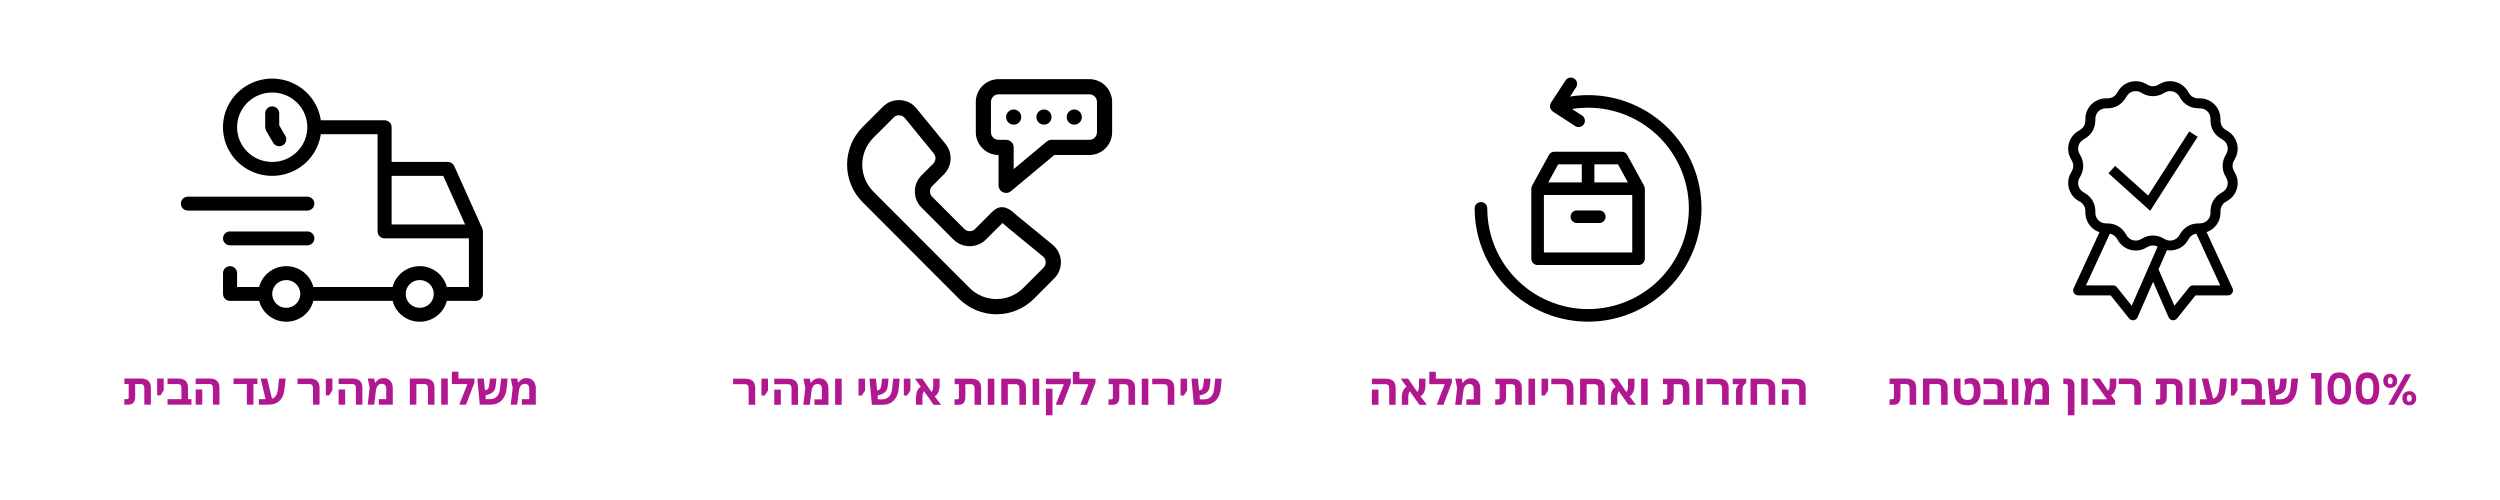 <svg xmlns="http://www.w3.org/2000/svg" xmlns:xlink="http://www.w3.org/1999/xlink" width="500" viewBox="0 0 375 75" height="100" preserveAspectRatio="xMidYMid meet"><defs><g></g><clipPath id="id1"><path d="M 310 12 L 336 12 L 336 48.258 L 310 48.258 Z M 310 12 " clip-rule="nonzero"></path></clipPath><clipPath id="id2"><path d="M 221.02 11.508 L 255.52 11.508 L 255.52 48.258 L 221.02 48.258 Z M 221.02 11.508 " clip-rule="nonzero"></path></clipPath><clipPath id="id3"><path d="M 146 11.508 L 166.812 11.508 L 166.812 29 L 146 29 Z M 146 11.508 " clip-rule="nonzero"></path></clipPath><clipPath id="id4"><path d="M 33 11.508 L 72.66 11.508 L 72.66 48.258 L 33 48.258 Z M 33 11.508 " clip-rule="nonzero"></path></clipPath></defs><g clip-path="url(#id1)"><path fill="#000000" d="M 320.273 12.18 C 319.262 12.207 318.281 12.738 317.723 13.66 L 317.527 13.984 C 317.246 14.449 316.746 14.734 316.207 14.746 L 316.203 14.746 L 315.82 14.758 C 314.18 14.789 312.84 16.125 312.809 17.766 L 312.801 18.148 C 312.789 18.691 312.5 19.188 312.035 19.469 L 311.711 19.668 C 310.305 20.516 309.812 22.344 310.605 23.781 L 310.789 24.117 C 311.051 24.594 311.051 25.164 310.789 25.641 L 310.605 25.977 C 309.816 27.414 310.305 29.238 311.711 30.09 L 312.039 30.285 C 312.504 30.566 312.789 31.062 312.801 31.605 L 312.809 31.988 C 312.836 33.316 313.723 34.434 314.926 34.832 L 311.043 43.246 C 310.988 43.359 310.965 43.48 310.973 43.609 C 310.984 43.734 311.023 43.855 311.09 43.961 C 311.16 44.07 311.25 44.152 311.363 44.215 C 311.473 44.273 311.594 44.305 311.723 44.305 L 316.598 44.305 L 319.363 47.762 C 319.445 47.863 319.547 47.938 319.668 47.988 C 319.789 48.035 319.914 48.055 320.047 48.035 C 320.176 48.02 320.293 47.969 320.398 47.891 C 320.5 47.812 320.582 47.715 320.633 47.594 L 322.961 42.273 L 325.293 47.594 C 325.344 47.715 325.422 47.812 325.527 47.891 C 325.633 47.969 325.75 48.02 325.879 48.035 C 326.008 48.051 326.137 48.035 326.258 47.988 C 326.379 47.938 326.48 47.863 326.562 47.762 L 329.328 44.305 L 334.203 44.305 C 334.332 44.305 334.449 44.273 334.562 44.215 C 334.676 44.152 334.766 44.07 334.836 43.961 C 334.902 43.855 334.941 43.734 334.949 43.609 C 334.957 43.48 334.938 43.359 334.883 43.246 L 330.992 34.82 C 332.176 34.406 333.043 33.301 333.07 31.988 L 333.078 31.605 C 333.09 31.062 333.379 30.566 333.84 30.285 L 334.172 30.086 C 335.574 29.238 336.066 27.414 335.273 25.977 L 335.27 25.973 L 335.086 25.637 C 334.824 25.16 334.824 24.59 335.086 24.117 L 335.27 23.781 C 336.062 22.344 335.574 20.516 334.168 19.668 L 334.168 19.664 L 333.84 19.469 C 333.375 19.188 333.09 18.691 333.078 18.148 L 333.07 17.766 C 333.035 16.125 331.699 14.789 330.055 14.754 L 329.672 14.746 C 329.129 14.734 328.633 14.449 328.352 13.984 L 328.152 13.656 C 327.305 12.254 325.477 11.762 324.035 12.555 L 323.699 12.738 C 323.223 13 322.652 13 322.176 12.738 L 321.84 12.555 C 321.48 12.355 321.098 12.238 320.711 12.195 C 320.566 12.18 320.418 12.176 320.273 12.18 Z M 320.238 13.668 C 320.531 13.648 320.84 13.711 321.121 13.863 L 321.453 14.047 C 322.375 14.555 323.5 14.555 324.422 14.047 L 324.758 13.863 C 325.508 13.453 326.43 13.699 326.875 14.43 L 327.074 14.758 C 327.617 15.656 328.59 16.219 329.641 16.238 L 330.023 16.25 C 330.883 16.266 331.559 16.941 331.574 17.797 L 331.582 18.18 C 331.605 19.23 332.164 20.203 333.066 20.746 L 333.395 20.945 C 334.125 21.387 334.371 22.309 333.961 23.059 L 333.777 23.395 C 333.266 24.316 333.266 25.438 333.777 26.359 L 333.777 26.363 L 333.961 26.695 C 334.375 27.445 334.125 28.367 333.395 28.809 L 333.066 29.008 C 332.164 29.551 331.605 30.523 331.582 31.574 L 331.574 31.957 C 331.559 32.812 330.883 33.488 330.027 33.504 L 329.641 33.516 C 328.59 33.535 327.621 34.098 327.074 34.996 L 326.875 35.324 C 326.434 36.055 325.508 36.301 324.758 35.891 L 324.426 35.707 C 323.5 35.199 322.379 35.199 321.453 35.707 L 321.121 35.891 C 320.371 36.301 319.445 36.055 319.004 35.324 L 318.805 34.996 C 318.262 34.098 317.289 33.535 316.238 33.516 L 316.234 33.516 L 315.852 33.504 C 314.996 33.488 314.32 32.812 314.305 31.957 L 314.297 31.574 C 314.273 30.523 313.711 29.551 312.812 29.008 L 312.484 28.809 C 311.754 28.367 311.504 27.445 311.918 26.695 L 312.102 26.363 L 312.102 26.359 C 312.609 25.438 312.609 24.316 312.102 23.395 L 311.914 23.059 L 311.918 23.059 C 311.504 22.312 311.75 21.387 312.484 20.945 L 312.812 20.746 C 313.711 20.203 314.273 19.234 314.293 18.18 L 314.305 17.797 C 314.32 16.941 314.996 16.266 315.852 16.25 L 316.234 16.242 C 317.289 16.219 318.262 15.66 318.805 14.758 L 319.004 14.434 C 319.227 14.066 319.566 13.82 319.945 13.719 C 320.043 13.691 320.137 13.676 320.238 13.668 Z M 328.387 19.711 L 322.223 29.336 L 317.27 24.883 L 316.27 25.992 L 322.531 31.625 L 329.645 20.516 Z M 329.445 35.043 L 333.035 42.812 L 328.969 42.812 C 328.73 42.812 328.535 42.906 328.383 43.09 L 326.164 45.863 L 323.777 40.406 L 325.039 37.531 C 326.238 37.719 327.492 37.191 328.156 36.098 L 328.355 35.77 C 328.594 35.375 328.996 35.117 329.445 35.043 Z M 316.477 35.047 C 316.91 35.133 317.293 35.387 317.527 35.77 L 317.723 36.098 C 318.574 37.5 320.402 37.992 321.844 37.199 L 322.18 37.016 C 322.633 36.766 323.18 36.762 323.645 36.992 L 319.758 45.863 L 317.539 43.09 C 317.391 42.906 317.195 42.812 316.957 42.812 L 312.891 42.812 Z M 316.477 35.047 " fill-opacity="1" fill-rule="nonzero"></path></g><path fill="#000000" d="M 230.641 39.754 L 245.781 39.754 C 246.043 39.754 246.266 39.66 246.449 39.477 C 246.633 39.293 246.727 39.07 246.727 38.809 L 246.727 28.309 C 246.727 28.301 246.723 28.297 246.723 28.289 C 246.719 28.184 246.699 28.082 246.66 27.988 C 246.652 27.961 246.645 27.938 246.633 27.91 C 246.625 27.895 246.621 27.875 246.609 27.855 L 244.086 23.254 C 243.906 22.926 243.633 22.762 243.258 22.762 L 233.164 22.762 C 232.793 22.762 232.516 22.926 232.336 23.254 L 229.812 27.855 C 229.805 27.875 229.801 27.895 229.793 27.91 C 229.781 27.938 229.773 27.961 229.762 27.988 C 229.727 28.082 229.707 28.184 229.703 28.289 C 229.703 28.297 229.699 28.301 229.699 28.309 L 229.699 38.809 C 229.699 39.07 229.789 39.293 229.973 39.477 C 230.16 39.66 230.383 39.754 230.641 39.754 Z M 244.836 37.867 L 231.586 37.867 L 231.586 29.254 L 244.836 29.254 Z M 244.188 27.363 L 239.156 27.363 L 239.156 24.648 L 242.699 24.648 Z M 233.727 24.648 L 237.266 24.648 L 237.266 27.363 L 232.238 27.363 Z M 233.727 24.648 " fill-opacity="1" fill-rule="nonzero"></path><path fill="#000000" d="M 235.586 32.508 C 235.586 32.77 235.676 32.992 235.863 33.176 C 236.047 33.359 236.27 33.453 236.531 33.453 L 239.895 33.453 C 240.156 33.453 240.379 33.359 240.562 33.176 C 240.746 32.992 240.84 32.77 240.84 32.508 C 240.84 32.25 240.746 32.027 240.562 31.84 C 240.379 31.656 240.156 31.566 239.895 31.566 L 236.531 31.566 C 236.27 31.566 236.047 31.656 235.863 31.84 C 235.676 32.027 235.586 32.25 235.586 32.508 Z M 235.586 32.508 " fill-opacity="1" fill-rule="nonzero"></path><g clip-path="url(#id2)"><path fill="#000000" d="M 238.211 14.266 C 237.305 14.266 236.402 14.34 235.508 14.484 L 236.414 13.094 C 236.555 12.875 236.602 12.637 236.547 12.383 C 236.492 12.129 236.355 11.934 236.137 11.789 C 235.922 11.648 235.684 11.602 235.43 11.656 C 235.176 11.711 234.977 11.844 234.832 12.062 L 232.641 15.414 C 232.633 15.43 232.633 15.445 232.625 15.457 C 232.594 15.516 232.574 15.574 232.555 15.633 C 232.531 15.688 232.516 15.746 232.504 15.805 C 232.5 15.859 232.5 15.91 232.508 15.961 C 232.504 16.031 232.512 16.102 232.527 16.172 C 232.531 16.184 232.527 16.199 232.531 16.211 C 232.547 16.25 232.566 16.285 232.59 16.316 C 232.637 16.445 232.715 16.551 232.824 16.633 C 232.855 16.664 232.883 16.695 232.918 16.723 L 236.273 18.91 C 236.492 19.051 236.73 19.094 236.984 19.039 C 237.238 18.988 237.438 18.852 237.578 18.633 C 237.723 18.414 237.766 18.18 237.715 17.926 C 237.66 17.672 237.523 17.473 237.309 17.328 L 235.805 16.348 C 236.309 16.266 236.816 16.211 237.328 16.184 C 237.84 16.152 238.352 16.148 238.863 16.172 C 239.375 16.191 239.883 16.242 240.391 16.312 C 240.895 16.387 241.398 16.488 241.895 16.613 C 242.391 16.734 242.879 16.887 243.363 17.059 C 243.844 17.234 244.312 17.434 244.777 17.656 C 245.238 17.875 245.688 18.121 246.121 18.391 C 246.559 18.656 246.98 18.945 247.387 19.258 C 247.793 19.566 248.184 19.898 248.559 20.246 C 248.93 20.598 249.285 20.965 249.621 21.352 C 249.957 21.738 250.273 22.137 250.566 22.555 C 250.863 22.973 251.137 23.406 251.387 23.852 C 251.637 24.297 251.867 24.754 252.07 25.223 C 252.273 25.691 252.457 26.172 252.609 26.656 C 252.766 27.145 252.898 27.641 253.004 28.141 C 253.109 28.641 253.191 29.145 253.246 29.652 C 253.297 30.16 253.328 30.672 253.328 31.184 C 253.332 31.695 253.309 32.203 253.258 32.715 C 253.211 33.223 253.137 33.727 253.035 34.23 C 252.934 34.73 252.809 35.227 252.656 35.715 C 252.508 36.203 252.332 36.684 252.129 37.152 C 251.93 37.625 251.707 38.086 251.461 38.531 C 251.215 38.98 250.945 39.414 250.656 39.836 C 250.363 40.258 250.051 40.664 249.723 41.051 C 249.391 41.441 249.039 41.812 248.668 42.168 C 248.297 42.52 247.91 42.855 247.508 43.168 C 247.105 43.484 246.684 43.777 246.25 44.047 C 245.816 44.32 245.371 44.57 244.914 44.797 C 244.453 45.023 243.984 45.227 243.504 45.406 C 243.023 45.586 242.539 45.738 242.043 45.867 C 241.547 45.996 241.047 46.102 240.539 46.18 C 240.035 46.258 239.527 46.312 239.016 46.34 C 238.504 46.367 237.992 46.367 237.48 46.344 C 236.969 46.32 236.461 46.27 235.953 46.191 C 235.449 46.117 234.945 46.016 234.453 45.887 C 233.957 45.762 233.469 45.609 232.988 45.43 C 232.508 45.254 232.035 45.055 231.574 44.828 C 231.117 44.605 230.668 44.359 230.234 44.09 C 229.797 43.82 229.379 43.527 228.973 43.215 C 228.566 42.902 228.18 42.57 227.809 42.219 C 227.438 41.867 227.082 41.496 226.75 41.109 C 226.414 40.723 226.102 40.316 225.809 39.898 C 225.516 39.48 225.246 39.047 224.996 38.598 C 224.746 38.152 224.523 37.691 224.32 37.223 C 224.117 36.754 223.941 36.273 223.785 35.785 C 223.633 35.297 223.504 34.805 223.402 34.305 C 223.297 33.801 223.219 33.297 223.168 32.789 C 223.117 32.281 223.09 31.77 223.09 31.258 C 223.09 30.996 223 30.773 222.812 30.59 C 222.629 30.406 222.406 30.312 222.145 30.312 C 221.887 30.312 221.664 30.406 221.477 30.59 C 221.293 30.773 221.199 30.996 221.199 31.258 C 221.199 31.812 221.227 32.371 221.281 32.922 C 221.336 33.477 221.418 34.027 221.527 34.574 C 221.637 35.117 221.77 35.656 221.934 36.191 C 222.094 36.723 222.281 37.246 222.496 37.762 C 222.707 38.273 222.945 38.777 223.211 39.266 C 223.473 39.758 223.758 40.234 224.066 40.699 C 224.379 41.16 224.707 41.605 225.062 42.035 C 225.414 42.469 225.789 42.879 226.184 43.273 C 226.578 43.668 226.988 44.039 227.422 44.391 C 227.852 44.746 228.297 45.078 228.762 45.387 C 229.223 45.695 229.703 45.98 230.191 46.242 C 230.684 46.504 231.188 46.742 231.703 46.957 C 232.215 47.168 232.742 47.355 233.273 47.52 C 233.809 47.68 234.348 47.812 234.895 47.922 C 235.438 48.031 235.988 48.113 236.543 48.168 C 237.098 48.223 237.656 48.25 238.211 48.25 C 238.77 48.25 239.324 48.223 239.879 48.168 C 240.434 48.113 240.984 48.031 241.531 47.922 C 242.078 47.812 242.617 47.68 243.148 47.52 C 243.684 47.355 244.207 47.168 244.723 46.957 C 245.234 46.742 245.738 46.504 246.23 46.242 C 246.723 45.98 247.199 45.695 247.664 45.387 C 248.125 45.078 248.574 44.746 249.004 44.391 C 249.434 44.039 249.848 43.668 250.238 43.273 C 250.633 42.879 251.008 42.469 251.359 42.035 C 251.715 41.605 252.047 41.16 252.355 40.699 C 252.664 40.234 252.949 39.758 253.215 39.266 C 253.477 38.777 253.715 38.273 253.926 37.762 C 254.141 37.246 254.328 36.723 254.488 36.191 C 254.652 35.656 254.785 35.117 254.895 34.574 C 255.004 34.027 255.086 33.477 255.141 32.922 C 255.195 32.371 255.223 31.812 255.223 31.258 C 255.223 30.699 255.195 30.145 255.141 29.594 C 255.086 29.039 255.004 28.488 254.895 27.941 C 254.785 27.398 254.652 26.859 254.488 26.324 C 254.328 25.793 254.141 25.27 253.926 24.754 C 253.715 24.242 253.477 23.738 253.215 23.246 C 252.949 22.758 252.664 22.281 252.355 21.816 C 252.047 21.355 251.715 20.91 251.359 20.477 C 251.008 20.047 250.633 19.637 250.238 19.242 C 249.848 18.848 249.434 18.477 249.004 18.121 C 248.574 17.77 248.125 17.438 247.664 17.129 C 247.199 16.82 246.723 16.535 246.23 16.273 C 245.738 16.012 245.234 15.773 244.723 15.559 C 244.207 15.348 243.684 15.16 243.148 14.996 C 242.617 14.836 242.078 14.699 241.531 14.594 C 240.984 14.484 240.434 14.402 239.879 14.348 C 239.324 14.293 238.77 14.266 238.211 14.266 Z M 238.211 14.266 " fill-opacity="1" fill-rule="nonzero"></path></g><path fill="#000000" d="M 152.586 32.363 C 152.449 32.246 152.336 32.145 152.223 32.043 C 151.586 31.484 150.27 30.324 148.824 31.781 L 146.258 34.352 C 146.152 34.457 146.027 34.535 145.891 34.594 C 145.75 34.648 145.605 34.676 145.457 34.676 C 145.309 34.676 145.164 34.648 145.023 34.594 C 144.887 34.535 144.762 34.457 144.656 34.352 L 139.828 29.516 C 139.605 29.297 139.496 29.035 139.5 28.723 C 139.496 28.406 139.605 28.137 139.828 27.914 L 141.59 26.148 C 141.891 25.852 142.125 25.508 142.297 25.121 C 142.473 24.734 142.566 24.332 142.59 23.906 C 142.609 23.484 142.555 23.07 142.422 22.668 C 142.285 22.266 142.086 21.902 141.816 21.578 L 137.477 16.273 C 136.844 15.488 136.02 15.07 135.012 15.023 C 134.008 14.977 133.148 15.305 132.434 16.012 L 129.387 19.062 C 129.02 19.434 128.691 19.836 128.398 20.27 C 128.109 20.703 127.867 21.164 127.668 21.648 C 127.465 22.129 127.316 22.629 127.215 23.141 C 127.113 23.652 127.062 24.172 127.062 24.695 C 127.062 25.215 127.113 25.734 127.215 26.246 C 127.316 26.762 127.465 27.258 127.668 27.742 C 127.867 28.223 128.109 28.684 128.398 29.117 C 128.691 29.551 129.02 29.953 129.387 30.324 L 143.848 44.809 C 144.219 45.176 144.621 45.508 145.055 45.797 C 145.488 46.09 145.949 46.332 146.43 46.535 C 146.914 46.734 147.41 46.883 147.922 46.988 C 148.434 47.09 148.949 47.141 149.473 47.141 C 149.996 47.141 150.512 47.09 151.023 46.988 C 151.535 46.883 152.035 46.734 152.516 46.535 C 153 46.332 153.457 46.09 153.891 45.797 C 154.324 45.508 154.727 45.176 155.098 44.809 L 158.141 41.758 C 158.309 41.59 158.457 41.406 158.586 41.207 C 158.715 41.004 158.82 40.793 158.906 40.574 C 158.992 40.352 159.055 40.121 159.09 39.887 C 159.129 39.652 159.141 39.414 159.129 39.176 C 159.117 38.941 159.082 38.707 159.02 38.477 C 158.961 38.246 158.879 38.023 158.77 37.812 C 158.664 37.598 158.535 37.398 158.387 37.215 C 158.238 37.027 158.074 36.859 157.891 36.707 Z M 156.527 40.156 L 153.484 43.203 C 153.219 43.465 152.93 43.699 152.621 43.906 C 152.309 44.113 151.984 44.285 151.641 44.43 C 151.293 44.57 150.938 44.676 150.574 44.75 C 150.207 44.824 149.84 44.859 149.469 44.859 C 149.094 44.859 148.727 44.824 148.359 44.75 C 147.996 44.676 147.641 44.57 147.297 44.43 C 146.953 44.285 146.625 44.113 146.312 43.906 C 146.004 43.699 145.715 43.465 145.453 43.203 L 130.988 28.723 C 130.727 28.457 130.492 28.168 130.289 27.859 C 130.082 27.547 129.906 27.219 129.766 26.875 C 129.625 26.527 129.516 26.172 129.445 25.809 C 129.371 25.441 129.336 25.074 129.336 24.699 C 129.336 24.328 129.371 23.957 129.445 23.59 C 129.516 23.227 129.625 22.871 129.766 22.523 C 129.906 22.18 130.082 21.852 130.289 21.543 C 130.492 21.23 130.727 20.941 130.988 20.68 L 134.047 17.629 C 134.262 17.402 134.527 17.285 134.84 17.289 C 134.859 17.285 134.879 17.289 134.898 17.301 C 135.234 17.312 135.512 17.449 135.727 17.707 L 140.066 23.02 C 140.25 23.25 140.332 23.508 140.316 23.797 C 140.301 24.09 140.191 24.34 139.988 24.547 L 138.227 26.309 C 137.906 26.629 137.66 26.996 137.484 27.414 C 137.312 27.832 137.227 28.27 137.227 28.723 C 137.227 29.172 137.312 29.609 137.484 30.027 C 137.66 30.445 137.906 30.812 138.227 31.133 L 143.043 35.957 C 143.367 36.27 143.738 36.508 144.152 36.676 C 144.57 36.844 145.004 36.93 145.453 36.93 C 145.902 36.93 146.332 36.844 146.75 36.676 C 147.168 36.508 147.535 36.27 147.859 35.957 L 150.371 33.453 C 150.484 33.543 150.609 33.66 150.723 33.75 C 150.855 33.879 150.996 34 151.145 34.113 L 151.145 34.125 L 156.449 38.469 C 156.57 38.574 156.668 38.695 156.738 38.84 C 156.812 38.984 156.852 39.137 156.859 39.293 C 156.863 39.453 156.84 39.609 156.781 39.758 C 156.727 39.91 156.641 40.039 156.527 40.152 Z M 156.527 40.156 " fill-opacity="1" fill-rule="nonzero"></path><g clip-path="url(#id3)"><path fill="#000000" d="M 163.414 11.871 L 149.781 11.871 C 149.328 11.875 148.895 11.961 148.477 12.137 C 148.059 12.309 147.691 12.555 147.371 12.875 C 147.055 13.195 146.809 13.562 146.633 13.98 C 146.461 14.398 146.371 14.832 146.371 15.285 L 146.371 19.836 C 146.371 20.289 146.461 20.723 146.633 21.141 C 146.809 21.559 147.055 21.926 147.371 22.246 C 147.691 22.566 148.059 22.812 148.477 22.988 C 148.895 23.16 149.328 23.246 149.781 23.25 L 149.781 27.801 C 149.777 28.023 149.84 28.227 149.957 28.414 C 150.078 28.602 150.238 28.742 150.438 28.836 C 150.59 28.902 150.75 28.938 150.914 28.938 C 151.191 28.938 151.434 28.852 151.645 28.676 L 158.141 23.25 L 163.414 23.25 C 163.863 23.246 164.297 23.16 164.715 22.988 C 165.133 22.812 165.5 22.566 165.82 22.246 C 166.137 21.926 166.387 21.559 166.559 21.141 C 166.73 20.723 166.82 20.289 166.82 19.836 L 166.82 15.285 C 166.82 14.832 166.73 14.398 166.559 13.98 C 166.387 13.562 166.137 13.195 165.82 12.875 C 165.5 12.555 165.133 12.309 164.715 12.137 C 164.297 11.961 163.863 11.875 163.414 11.871 Z M 164.547 19.836 C 164.547 19.988 164.52 20.133 164.461 20.27 C 164.402 20.41 164.32 20.531 164.215 20.641 C 164.109 20.746 163.984 20.828 163.848 20.887 C 163.707 20.945 163.562 20.973 163.414 20.973 L 157.73 20.973 C 157.457 20.973 157.215 21.062 157.004 21.234 L 152.051 25.363 L 152.051 22.109 C 152.051 21.961 152.023 21.816 151.965 21.676 C 151.906 21.539 151.824 21.414 151.719 21.309 C 151.613 21.203 151.488 21.117 151.352 21.062 C 151.211 21.004 151.066 20.973 150.914 20.973 L 149.781 20.973 C 149.629 20.973 149.484 20.945 149.344 20.887 C 149.207 20.828 149.082 20.746 148.977 20.641 C 148.871 20.531 148.789 20.41 148.73 20.27 C 148.672 20.133 148.645 19.988 148.645 19.836 L 148.645 15.285 C 148.645 15.133 148.672 14.988 148.73 14.852 C 148.789 14.711 148.871 14.59 148.977 14.48 C 149.082 14.375 149.207 14.293 149.344 14.234 C 149.484 14.176 149.629 14.148 149.781 14.148 L 163.414 14.148 C 163.562 14.148 163.707 14.176 163.848 14.234 C 163.984 14.293 164.109 14.375 164.215 14.48 C 164.32 14.59 164.402 14.711 164.461 14.852 C 164.52 14.988 164.547 15.133 164.547 15.285 Z M 164.547 19.836 " fill-opacity="1" fill-rule="nonzero"></path></g><path fill="#000000" d="M 153.188 17.562 C 153.188 17.711 153.16 17.855 153.102 17.996 C 153.043 18.137 152.961 18.258 152.855 18.363 C 152.746 18.473 152.625 18.555 152.484 18.613 C 152.348 18.668 152.203 18.699 152.051 18.699 C 151.902 18.699 151.754 18.668 151.617 18.613 C 151.477 18.555 151.355 18.473 151.25 18.363 C 151.141 18.258 151.059 18.137 151.004 17.996 C 150.945 17.855 150.914 17.711 150.914 17.562 C 150.914 17.41 150.945 17.266 151.004 17.125 C 151.059 16.984 151.141 16.863 151.25 16.758 C 151.355 16.648 151.477 16.566 151.617 16.512 C 151.754 16.453 151.902 16.422 152.051 16.422 C 152.203 16.422 152.348 16.453 152.484 16.512 C 152.625 16.566 152.746 16.648 152.855 16.758 C 152.961 16.863 153.043 16.984 153.102 17.125 C 153.16 17.266 153.188 17.41 153.188 17.562 Z M 153.188 17.562 " fill-opacity="1" fill-rule="nonzero"></path><path fill="#000000" d="M 157.73 17.562 C 157.73 17.711 157.703 17.855 157.645 17.996 C 157.586 18.137 157.504 18.258 157.398 18.363 C 157.293 18.473 157.168 18.555 157.031 18.613 C 156.891 18.668 156.746 18.699 156.594 18.699 C 156.445 18.699 156.301 18.668 156.16 18.613 C 156.023 18.555 155.898 18.473 155.793 18.363 C 155.688 18.258 155.605 18.137 155.547 17.996 C 155.488 17.855 155.461 17.711 155.461 17.562 C 155.461 17.41 155.488 17.266 155.547 17.125 C 155.605 16.984 155.688 16.863 155.793 16.758 C 155.898 16.648 156.023 16.566 156.16 16.512 C 156.301 16.453 156.445 16.422 156.594 16.422 C 156.746 16.422 156.891 16.453 157.031 16.512 C 157.168 16.566 157.293 16.648 157.398 16.758 C 157.504 16.863 157.586 16.984 157.645 17.125 C 157.703 17.266 157.73 17.41 157.73 17.562 Z M 157.73 17.562 " fill-opacity="1" fill-rule="nonzero"></path><path fill="#000000" d="M 162.277 17.562 C 162.277 17.711 162.246 17.855 162.188 17.996 C 162.133 18.137 162.051 18.258 161.941 18.363 C 161.836 18.473 161.715 18.555 161.574 18.613 C 161.434 18.668 161.289 18.699 161.141 18.699 C 160.988 18.699 160.844 18.668 160.707 18.613 C 160.566 18.555 160.441 18.473 160.336 18.363 C 160.23 18.258 160.148 18.137 160.09 17.996 C 160.031 17.855 160.004 17.711 160.004 17.562 C 160.004 17.41 160.031 17.266 160.09 17.125 C 160.148 16.984 160.23 16.863 160.336 16.758 C 160.441 16.648 160.566 16.566 160.707 16.512 C 160.844 16.453 160.988 16.422 161.141 16.422 C 161.289 16.422 161.434 16.453 161.574 16.512 C 161.715 16.566 161.836 16.648 161.941 16.758 C 162.051 16.863 162.133 16.984 162.188 17.125 C 162.246 17.266 162.277 17.41 162.277 17.562 Z M 162.277 17.562 " fill-opacity="1" fill-rule="nonzero"></path><g clip-path="url(#id4)"><path fill="#000000" d="M 72.352 34.297 L 72.352 34.289 L 68.137 24.91 C 68.051 24.723 67.922 24.574 67.746 24.461 C 67.574 24.348 67.383 24.293 67.172 24.293 L 58.742 24.293 L 58.742 19.082 C 58.742 18.945 58.719 18.812 58.664 18.684 C 58.609 18.559 58.535 18.445 58.434 18.348 C 58.336 18.25 58.223 18.172 58.094 18.121 C 57.965 18.066 57.828 18.043 57.691 18.043 L 48.121 18.043 C 48.078 17.742 48.016 17.441 47.934 17.148 C 47.852 16.855 47.754 16.57 47.637 16.289 C 47.516 16.008 47.383 15.734 47.23 15.473 C 47.078 15.207 46.91 14.953 46.723 14.711 C 46.539 14.465 46.34 14.234 46.129 14.016 C 45.914 13.797 45.688 13.594 45.449 13.402 C 45.207 13.211 44.957 13.035 44.695 12.875 C 44.434 12.715 44.164 12.574 43.883 12.449 C 43.602 12.32 43.316 12.211 43.023 12.121 C 42.73 12.031 42.43 11.957 42.129 11.906 C 41.828 11.852 41.52 11.816 41.215 11.801 C 40.906 11.785 40.602 11.785 40.293 11.809 C 39.988 11.828 39.684 11.871 39.379 11.93 C 39.078 11.988 38.781 12.066 38.492 12.164 C 38.199 12.258 37.914 12.371 37.637 12.504 C 37.359 12.637 37.09 12.785 36.832 12.949 C 36.574 13.113 36.328 13.293 36.09 13.488 C 35.855 13.684 35.633 13.891 35.422 14.113 C 35.211 14.336 35.02 14.57 34.84 14.816 C 34.66 15.066 34.496 15.32 34.348 15.59 C 34.199 15.855 34.07 16.129 33.957 16.414 C 33.844 16.695 33.75 16.984 33.676 17.281 C 33.598 17.574 33.543 17.871 33.504 18.176 C 33.465 18.477 33.445 18.777 33.445 19.082 C 33.445 19.387 33.465 19.691 33.504 19.992 C 33.543 20.293 33.598 20.594 33.676 20.887 C 33.75 21.18 33.844 21.469 33.957 21.754 C 34.07 22.035 34.199 22.312 34.348 22.578 C 34.496 22.844 34.66 23.102 34.84 23.348 C 35.02 23.594 35.211 23.832 35.422 24.055 C 35.633 24.273 35.855 24.484 36.09 24.68 C 36.328 24.875 36.574 25.055 36.832 25.219 C 37.09 25.383 37.359 25.531 37.637 25.664 C 37.914 25.793 38.199 25.906 38.492 26.004 C 38.781 26.098 39.078 26.176 39.379 26.238 C 39.684 26.297 39.988 26.336 40.293 26.359 C 40.602 26.379 40.906 26.383 41.215 26.367 C 41.52 26.352 41.828 26.316 42.129 26.262 C 42.43 26.207 42.73 26.137 43.023 26.043 C 43.316 25.953 43.602 25.844 43.883 25.719 C 44.164 25.594 44.434 25.449 44.695 25.289 C 44.957 25.129 45.207 24.957 45.449 24.766 C 45.688 24.574 45.914 24.367 46.129 24.148 C 46.34 23.93 46.539 23.699 46.723 23.457 C 46.91 23.215 47.078 22.961 47.23 22.695 C 47.383 22.43 47.516 22.16 47.637 21.879 C 47.754 21.598 47.852 21.309 47.934 21.016 C 48.016 20.723 48.078 20.426 48.121 20.125 L 56.637 20.125 L 56.637 34.715 C 56.637 34.852 56.664 34.984 56.715 35.113 C 56.77 35.238 56.848 35.352 56.945 35.449 C 57.043 35.547 57.156 35.621 57.285 35.676 C 57.414 35.73 57.551 35.754 57.691 35.754 L 70.336 35.754 L 70.336 43.051 L 67.023 43.051 C 66.91 42.602 66.723 42.188 66.469 41.801 C 66.215 41.414 65.902 41.078 65.535 40.797 C 65.164 40.512 64.762 40.297 64.32 40.148 C 63.879 39.996 63.426 39.922 62.957 39.922 C 62.492 39.922 62.039 39.996 61.598 40.148 C 61.156 40.297 60.75 40.512 60.383 40.797 C 60.016 41.078 59.703 41.414 59.449 41.801 C 59.191 42.188 59.008 42.602 58.895 43.051 L 47.004 43.051 C 46.887 42.602 46.703 42.188 46.449 41.801 C 46.191 41.414 45.879 41.078 45.512 40.797 C 45.145 40.512 44.738 40.297 44.297 40.148 C 43.859 39.996 43.402 39.922 42.938 39.922 C 42.473 39.922 42.016 39.996 41.578 40.148 C 41.137 40.297 40.73 40.512 40.363 40.797 C 39.996 41.078 39.684 41.414 39.426 41.801 C 39.172 42.188 38.988 42.602 38.871 43.051 L 35.562 43.051 L 35.562 40.965 C 35.562 40.828 35.535 40.695 35.48 40.566 C 35.426 40.438 35.352 40.324 35.254 40.227 C 35.152 40.129 35.039 40.055 34.91 40.004 C 34.781 39.949 34.648 39.922 34.508 39.922 C 34.367 39.922 34.234 39.949 34.105 40.004 C 33.977 40.055 33.859 40.129 33.762 40.227 C 33.664 40.324 33.586 40.438 33.535 40.566 C 33.48 40.695 33.453 40.828 33.453 40.965 L 33.453 44.09 C 33.453 44.23 33.48 44.363 33.535 44.488 C 33.586 44.617 33.664 44.73 33.762 44.828 C 33.863 44.926 33.977 45 34.105 45.055 C 34.234 45.105 34.367 45.133 34.508 45.133 L 38.871 45.133 C 38.988 45.578 39.172 45.996 39.426 46.383 C 39.684 46.77 39.996 47.102 40.363 47.387 C 40.73 47.668 41.137 47.887 41.578 48.035 C 42.016 48.184 42.473 48.258 42.938 48.258 C 43.402 48.258 43.859 48.184 44.297 48.035 C 44.738 47.887 45.145 47.668 45.512 47.387 C 45.879 47.102 46.191 46.77 46.449 46.383 C 46.703 45.996 46.887 45.578 47.004 45.133 L 58.895 45.133 C 59.008 45.578 59.191 45.996 59.449 46.383 C 59.703 46.77 60.016 47.102 60.383 47.387 C 60.75 47.668 61.156 47.887 61.598 48.035 C 62.039 48.184 62.492 48.258 62.957 48.258 C 63.426 48.258 63.879 48.184 64.32 48.035 C 64.762 47.887 65.164 47.668 65.535 47.387 C 65.902 47.102 66.215 46.77 66.469 46.383 C 66.723 45.996 66.91 45.578 67.023 45.133 L 71.387 45.133 C 71.527 45.133 71.664 45.105 71.793 45.055 C 71.922 45 72.035 44.926 72.133 44.828 C 72.23 44.73 72.309 44.617 72.363 44.488 C 72.414 44.363 72.441 44.23 72.441 44.09 L 72.441 34.715 C 72.441 34.57 72.41 34.43 72.352 34.297 Z M 40.828 24.293 C 40.484 24.293 40.141 24.262 39.801 24.191 C 39.461 24.125 39.133 24.027 38.812 23.898 C 38.496 23.766 38.191 23.605 37.902 23.414 C 37.617 23.227 37.348 23.008 37.105 22.766 C 36.859 22.523 36.641 22.262 36.449 21.977 C 36.258 21.691 36.094 21.395 35.961 21.078 C 35.828 20.762 35.73 20.434 35.664 20.102 C 35.594 19.766 35.562 19.426 35.562 19.082 C 35.562 18.742 35.594 18.402 35.664 18.066 C 35.73 17.73 35.828 17.406 35.961 17.09 C 36.094 16.773 36.258 16.473 36.449 16.188 C 36.641 15.906 36.859 15.641 37.105 15.398 C 37.348 15.156 37.617 14.941 37.902 14.75 C 38.191 14.562 38.496 14.402 38.812 14.27 C 39.133 14.141 39.461 14.039 39.801 13.973 C 40.141 13.906 40.484 13.875 40.828 13.875 C 41.176 13.875 41.52 13.906 41.859 13.973 C 42.195 14.039 42.527 14.141 42.848 14.27 C 43.164 14.402 43.469 14.562 43.758 14.75 C 44.043 14.941 44.312 15.156 44.555 15.398 C 44.801 15.641 45.02 15.906 45.211 16.188 C 45.402 16.473 45.566 16.773 45.699 17.09 C 45.828 17.406 45.93 17.73 45.996 18.066 C 46.066 18.402 46.098 18.742 46.098 19.082 C 46.098 19.426 46.062 19.766 45.996 20.098 C 45.93 20.434 45.828 20.762 45.695 21.074 C 45.562 21.391 45.402 21.691 45.207 21.977 C 45.016 22.262 44.797 22.523 44.555 22.766 C 44.309 23.008 44.043 23.223 43.754 23.414 C 43.469 23.602 43.164 23.766 42.844 23.895 C 42.527 24.027 42.195 24.125 41.859 24.191 C 41.52 24.258 41.176 24.293 40.828 24.293 Z M 42.938 46.176 C 42.656 46.176 42.391 46.121 42.133 46.016 C 41.871 45.91 41.645 45.762 41.449 45.566 C 41.25 45.367 41.098 45.145 40.992 44.887 C 40.883 44.633 40.828 44.367 40.828 44.09 C 40.828 43.816 40.883 43.547 40.992 43.293 C 41.098 43.039 41.25 42.812 41.449 42.617 C 41.645 42.422 41.871 42.27 42.133 42.164 C 42.391 42.059 42.656 42.008 42.938 42.008 C 43.219 42.008 43.484 42.059 43.742 42.164 C 44.004 42.27 44.23 42.422 44.426 42.617 C 44.625 42.812 44.777 43.039 44.883 43.293 C 44.992 43.547 45.047 43.816 45.047 44.09 C 45.043 44.367 44.992 44.633 44.883 44.887 C 44.777 45.145 44.625 45.367 44.426 45.562 C 44.23 45.758 44 45.91 43.742 46.016 C 43.484 46.121 43.219 46.176 42.938 46.176 Z M 62.957 46.176 C 62.68 46.176 62.41 46.121 62.152 46.016 C 61.895 45.91 61.664 45.762 61.469 45.566 C 61.27 45.367 61.117 45.145 61.012 44.887 C 60.906 44.633 60.852 44.367 60.852 44.09 C 60.852 43.816 60.906 43.547 61.012 43.293 C 61.117 43.039 61.27 42.812 61.469 42.617 C 61.664 42.422 61.895 42.27 62.152 42.164 C 62.41 42.059 62.68 42.008 62.957 42.008 C 63.238 42.008 63.508 42.059 63.766 42.164 C 64.023 42.27 64.25 42.422 64.449 42.617 C 64.645 42.812 64.797 43.039 64.906 43.293 C 65.012 43.547 65.066 43.816 65.066 44.09 C 65.066 44.367 65.012 44.633 64.906 44.887 C 64.797 45.145 64.645 45.367 64.449 45.562 C 64.25 45.758 64.023 45.91 63.766 46.016 C 63.508 46.121 63.238 46.176 62.957 46.176 Z M 58.742 26.379 L 66.488 26.379 L 69.766 33.672 L 58.742 33.672 Z M 58.742 26.379 " fill-opacity="1" fill-rule="nonzero"></path></g><path fill="#000000" d="M 47.152 30.547 C 47.152 30.406 47.125 30.273 47.07 30.145 C 47.02 30.02 46.941 29.906 46.844 29.809 C 46.746 29.711 46.633 29.637 46.504 29.582 C 46.371 29.531 46.238 29.504 46.098 29.504 L 28.184 29.504 C 28.047 29.504 27.91 29.527 27.781 29.582 C 27.652 29.637 27.539 29.711 27.438 29.809 C 27.34 29.906 27.266 30.02 27.211 30.145 C 27.156 30.273 27.129 30.406 27.129 30.547 C 27.129 30.684 27.156 30.816 27.211 30.945 C 27.266 31.07 27.34 31.184 27.438 31.281 C 27.539 31.379 27.652 31.457 27.781 31.508 C 27.91 31.562 28.047 31.586 28.184 31.586 L 46.098 31.586 C 46.238 31.586 46.371 31.562 46.504 31.508 C 46.633 31.453 46.746 31.379 46.844 31.281 C 46.941 31.184 47.02 31.07 47.07 30.945 C 47.125 30.816 47.152 30.684 47.152 30.547 Z M 47.152 30.547 " fill-opacity="1" fill-rule="nonzero"></path><path fill="#000000" d="M 46.098 34.715 L 34.508 34.715 C 34.367 34.711 34.234 34.738 34.102 34.793 C 33.973 34.844 33.859 34.918 33.762 35.016 C 33.66 35.113 33.586 35.227 33.531 35.355 C 33.477 35.484 33.449 35.617 33.449 35.754 C 33.449 35.895 33.477 36.027 33.531 36.156 C 33.586 36.281 33.66 36.395 33.762 36.492 C 33.859 36.59 33.973 36.668 34.102 36.719 C 34.234 36.77 34.367 36.797 34.508 36.797 L 46.098 36.797 C 46.238 36.797 46.375 36.77 46.504 36.719 C 46.633 36.668 46.746 36.59 46.848 36.492 C 46.945 36.395 47.023 36.281 47.074 36.156 C 47.129 36.027 47.156 35.895 47.156 35.754 C 47.156 35.617 47.129 35.484 47.074 35.355 C 47.023 35.227 46.945 35.113 46.848 35.016 C 46.746 34.918 46.633 34.844 46.504 34.793 C 46.375 34.738 46.238 34.711 46.098 34.715 Z M 46.098 34.715 " fill-opacity="1" fill-rule="nonzero"></path><path fill="#000000" d="M 41.883 18.805 L 41.883 17 C 41.883 16.859 41.859 16.727 41.805 16.598 C 41.75 16.473 41.676 16.359 41.578 16.262 C 41.477 16.16 41.363 16.086 41.234 16.031 C 41.105 15.98 40.969 15.953 40.828 15.953 C 40.691 15.953 40.555 15.98 40.426 16.031 C 40.297 16.086 40.184 16.16 40.082 16.262 C 39.984 16.359 39.91 16.473 39.855 16.598 C 39.801 16.727 39.777 16.859 39.777 17 L 39.777 19.082 C 39.777 19.105 39.789 19.125 39.789 19.145 C 39.809 19.281 39.844 19.414 39.898 19.543 C 39.906 19.562 39.906 19.586 39.918 19.605 L 40.973 21.41 C 41.039 21.531 41.129 21.633 41.242 21.719 C 41.352 21.805 41.477 21.863 41.609 21.902 C 41.746 21.938 41.883 21.945 42.023 21.93 C 42.164 21.91 42.293 21.867 42.414 21.797 C 42.535 21.727 42.641 21.637 42.727 21.527 C 42.812 21.418 42.871 21.297 42.906 21.16 C 42.941 21.027 42.953 20.891 42.934 20.754 C 42.914 20.617 42.867 20.488 42.797 20.367 Z M 41.883 18.805 " fill-opacity="1" fill-rule="nonzero"></path><g fill="#b1178f" fill-opacity="1"><g transform="translate(283.222, 60.719)"><g><path d="M 0.203 0 L 0.203 -0.828 L 0.641 -0.828 C 0.703 -0.828 0.754 -0.848 0.797 -0.891 C 0.836 -0.93 0.859 -0.992 0.859 -1.078 L 0.859 -3.109 L 0.219 -3.109 L 0.219 -3.938 L 2.688 -3.938 C 3.695 -3.938 4.203 -3.477 4.203 -2.562 L 4.203 0 L 3.219 0 L 3.219 -2.453 C 3.219 -2.691 3.172 -2.859 3.078 -2.953 C 2.992 -3.055 2.852 -3.109 2.656 -3.109 L 1.844 -3.109 L 1.844 -1.188 C 1.844 -0.789 1.754 -0.492 1.578 -0.297 C 1.41 -0.098 1.148 0 0.797 0 Z M 0.203 0 "></path></g></g></g><g fill="#b1178f" fill-opacity="1"><g transform="translate(287.914, 60.719)"><g><path d="M 2.719 -3.938 C 3.727 -3.938 4.234 -3.477 4.234 -2.562 L 4.234 0 L 3.25 0 L 3.25 -2.453 C 3.25 -2.691 3.203 -2.859 3.109 -2.953 C 3.023 -3.055 2.883 -3.109 2.688 -3.109 L 1.5 -3.109 L 1.5 0 L 0.531 0 L 0.531 -3.938 Z M 2.719 -3.938 "></path></g></g></g><g fill="#b1178f" fill-opacity="1"><g transform="translate(292.638, 60.719)"><g><path d="M 2.453 0.078 C 1.117 0.078 0.453 -0.645 0.453 -2.094 L 0.453 -3.938 L 1.438 -3.938 L 1.438 -2.094 C 1.438 -1.625 1.52 -1.273 1.688 -1.047 C 1.863 -0.828 2.125 -0.719 2.469 -0.719 C 2.844 -0.719 3.098 -0.832 3.234 -1.062 C 3.367 -1.289 3.438 -1.633 3.438 -2.094 C 3.438 -2.5 3.383 -2.781 3.281 -2.938 C 3.176 -3.094 3.031 -3.172 2.844 -3.172 C 2.695 -3.172 2.562 -3.156 2.438 -3.125 C 2.312 -3.094 2.188 -3.051 2.062 -3 L 2.062 -3.828 C 2.164 -3.859 2.301 -3.895 2.469 -3.938 C 2.645 -3.977 2.832 -4 3.031 -4 C 3.344 -4 3.586 -3.941 3.766 -3.828 C 3.953 -3.723 4.094 -3.578 4.188 -3.391 C 4.289 -3.203 4.359 -3 4.391 -2.781 C 4.43 -2.57 4.453 -2.359 4.453 -2.141 C 4.453 -1.586 4.367 -1.148 4.203 -0.828 C 4.047 -0.504 3.816 -0.27 3.516 -0.125 C 3.223 0.008 2.867 0.078 2.453 0.078 Z M 2.453 0.078 "></path></g></g></g><g fill="#b1178f" fill-opacity="1"><g transform="translate(297.375, 60.719)"><g><path d="M 0.156 0 L 0.156 -0.828 L 2.25 -0.828 L 2.25 -2.453 C 2.25 -2.691 2.203 -2.859 2.109 -2.953 C 2.023 -3.055 1.883 -3.109 1.688 -3.109 L 0.156 -3.109 L 0.156 -3.938 L 1.719 -3.938 C 2.727 -3.938 3.234 -3.477 3.234 -2.562 L 3.234 -0.828 L 3.75 -0.828 L 3.75 0 Z M 0.156 0 "></path></g></g></g><g fill="#b1178f" fill-opacity="1"><g transform="translate(301.249, 60.719)"><g><path d="M 0.531 0 L 0.531 -3.938 L 1.5 -3.938 L 1.5 0 Z M 0.531 0 "></path></g></g></g><g fill="#b1178f" fill-opacity="1"><g transform="translate(303.277, 60.719)"><g><path d="M 2.672 -4 C 2.961 -4 3.211 -3.938 3.422 -3.812 C 3.629 -3.688 3.789 -3.508 3.906 -3.281 C 4.02 -3.051 4.078 -2.781 4.078 -2.469 L 4.078 0 L 1.984 0 L 1.984 -0.828 L 3.094 -0.828 L 3.094 -2.375 C 3.094 -2.883 2.875 -3.141 2.438 -3.141 C 2.164 -3.141 1.957 -3.039 1.812 -2.844 C 1.664 -2.656 1.566 -2.363 1.516 -1.969 L 1.281 0 L 0.297 0 L 0.609 -2.516 L 0.312 -3.938 L 1.297 -3.938 L 1.406 -3.297 L 1.438 -3.297 C 1.5 -3.391 1.578 -3.488 1.672 -3.594 C 1.773 -3.707 1.906 -3.801 2.062 -3.875 C 2.219 -3.957 2.422 -4 2.672 -4 Z M 2.672 -4 "></path></g></g></g><g fill="#b1178f" fill-opacity="1"><g transform="translate(307.844, 60.719)"><g></g></g></g><g fill="#b1178f" fill-opacity="1"><g transform="translate(309.402, 60.719)"><g><path d="M 0.781 1.578 L 0.781 -2.781 C 0.781 -2.895 0.754 -2.977 0.703 -3.031 C 0.66 -3.082 0.586 -3.109 0.484 -3.109 L 0.094 -3.109 L 0.094 -3.938 L 0.766 -3.938 C 1.086 -3.938 1.332 -3.848 1.5 -3.672 C 1.676 -3.492 1.766 -3.238 1.766 -2.906 L 1.766 1.578 Z M 0.781 1.578 "></path></g></g></g><g fill="#b1178f" fill-opacity="1"><g transform="translate(311.653, 60.719)"><g><path d="M 0.531 0 L 0.531 -3.938 L 1.5 -3.938 L 1.5 0 Z M 0.531 0 "></path></g></g></g><g fill="#b1178f" fill-opacity="1"><g transform="translate(313.681, 60.719)"><g><path d="M 0.203 0 L 0.203 -0.828 L 2.375 -0.828 L 0.125 -3.938 L 1.266 -3.938 L 2.516 -2.125 C 2.617 -2.219 2.688 -2.348 2.719 -2.516 C 2.758 -2.68 2.781 -2.879 2.781 -3.109 L 2.781 -3.938 L 3.766 -3.938 L 3.766 -3.156 C 3.766 -2.738 3.688 -2.383 3.531 -2.094 C 3.383 -1.801 3.203 -1.586 2.984 -1.453 L 3.594 -0.625 L 3.594 0 Z M 0.203 0 "></path></g></g></g><g fill="#b1178f" fill-opacity="1"><g transform="translate(317.744, 60.719)"><g><path d="M 2.406 0 L 2.406 -2.453 C 2.406 -2.691 2.359 -2.859 2.266 -2.953 C 2.18 -3.055 2.035 -3.109 1.828 -3.109 L 0.062 -3.109 L 0.062 -3.938 L 1.875 -3.938 C 2.883 -3.938 3.391 -3.477 3.391 -2.562 L 3.391 0 Z M 2.406 0 "></path></g></g></g><g fill="#b1178f" fill-opacity="1"><g transform="translate(321.618, 60.719)"><g></g></g></g><g fill="#b1178f" fill-opacity="1"><g transform="translate(323.175, 60.719)"><g><path d="M 0.203 0 L 0.203 -0.828 L 0.641 -0.828 C 0.703 -0.828 0.754 -0.848 0.797 -0.891 C 0.836 -0.93 0.859 -0.992 0.859 -1.078 L 0.859 -3.109 L 0.219 -3.109 L 0.219 -3.938 L 2.688 -3.938 C 3.695 -3.938 4.203 -3.477 4.203 -2.562 L 4.203 0 L 3.219 0 L 3.219 -2.453 C 3.219 -2.691 3.172 -2.859 3.078 -2.953 C 2.992 -3.055 2.852 -3.109 2.656 -3.109 L 1.844 -3.109 L 1.844 -1.188 C 1.844 -0.789 1.754 -0.492 1.578 -0.297 C 1.41 -0.098 1.148 0 0.797 0 Z M 0.203 0 "></path></g></g></g><g fill="#b1178f" fill-opacity="1"><g transform="translate(327.867, 60.719)"><g><path d="M 0.531 0 L 0.531 -3.938 L 1.5 -3.938 L 1.5 0 Z M 0.531 0 "></path></g></g></g><g fill="#b1178f" fill-opacity="1"><g transform="translate(329.895, 60.719)"><g><path d="M 0.094 0 L 0.094 -0.828 L 1.125 -0.828 L 0.359 -3.938 L 1.328 -3.938 L 2.078 -0.906 C 2.359 -1 2.566 -1.172 2.703 -1.422 C 2.848 -1.672 2.941 -2.023 2.984 -2.484 L 3.141 -3.938 L 4.125 -3.938 L 3.969 -2.453 C 3.945 -2.254 3.91 -2.047 3.859 -1.828 C 3.816 -1.609 3.742 -1.391 3.641 -1.172 C 3.535 -0.953 3.391 -0.754 3.203 -0.578 C 3.023 -0.398 2.797 -0.258 2.516 -0.156 C 2.234 -0.051 1.891 0 1.484 0 Z M 0.094 0 "></path></g></g></g><g fill="#b1178f" fill-opacity="1"><g transform="translate(334.181, 60.719)"><g><path d="M 0.453 -1.391 L 0.453 -3.938 L 1.438 -3.938 L 1.438 -2.172 L 0.953 -1.391 Z M 0.453 -1.391 "></path></g></g></g><g fill="#b1178f" fill-opacity="1"><g transform="translate(336.046, 60.719)"><g><path d="M 0.156 0 L 0.156 -0.828 L 2.25 -0.828 L 2.25 -2.453 C 2.25 -2.691 2.203 -2.859 2.109 -2.953 C 2.023 -3.055 1.883 -3.109 1.688 -3.109 L 0.156 -3.109 L 0.156 -3.938 L 1.719 -3.938 C 2.727 -3.938 3.234 -3.477 3.234 -2.562 L 3.234 -0.828 L 3.75 -0.828 L 3.75 0 Z M 0.156 0 "></path></g></g></g><g fill="#b1178f" fill-opacity="1"><g transform="translate(339.919, 60.719)"><g><path d="M 0.594 0 L 0.234 -3.938 L 1.219 -3.938 L 1.375 -2.172 L 1.594 -2.234 C 1.738 -2.273 1.836 -2.359 1.891 -2.484 C 1.953 -2.609 2 -2.789 2.031 -3.031 L 2.141 -3.938 L 3.109 -3.938 L 3.031 -3.125 C 3.008 -2.938 2.984 -2.758 2.953 -2.594 C 2.922 -2.426 2.863 -2.273 2.781 -2.141 C 2.695 -2.004 2.578 -1.883 2.422 -1.781 C 2.266 -1.676 2.055 -1.582 1.797 -1.5 L 1.453 -1.406 L 1.5 -0.828 L 2.141 -0.828 C 2.566 -0.828 2.91 -0.961 3.172 -1.234 C 3.441 -1.516 3.602 -1.93 3.656 -2.484 L 3.812 -3.938 L 4.797 -3.938 L 4.641 -2.453 C 4.586 -1.941 4.457 -1.5 4.25 -1.125 C 4.039 -0.758 3.758 -0.477 3.406 -0.281 C 3.051 -0.094 2.629 0 2.141 0 Z M 0.594 0 "></path></g></g></g><g fill="#b1178f" fill-opacity="1"><g transform="translate(344.873, 60.719)"><g></g></g></g><g fill="#b1178f" fill-opacity="1"><g transform="translate(346.422, 60.719)"><g><path d="M 0.234 -3.922 L 0.234 -4.766 L 1.812 -4.766 L 1.812 0 L 0.875 0 L 0.875 -3.922 Z M 0.234 -3.922 "></path></g></g></g><g fill="#b1178f" fill-opacity="1"><g transform="translate(348.791, 60.719)"><g><path d="M 0.344 -2.453 C 0.344 -3.203 0.477 -3.789 0.75 -4.219 C 1.031 -4.645 1.484 -4.859 2.109 -4.859 C 2.742 -4.859 3.195 -4.645 3.469 -4.219 C 3.738 -3.789 3.875 -3.203 3.875 -2.453 C 3.875 -1.691 3.738 -1.094 3.469 -0.656 C 3.195 -0.227 2.742 -0.016 2.109 -0.016 C 1.484 -0.016 1.031 -0.227 0.75 -0.656 C 0.477 -1.094 0.344 -1.691 0.344 -2.453 Z M 2.984 -2.453 C 2.984 -2.773 2.961 -3.047 2.922 -3.266 C 2.879 -3.484 2.797 -3.66 2.672 -3.797 C 2.547 -3.941 2.359 -4.016 2.109 -4.016 C 1.867 -4.016 1.688 -3.941 1.562 -3.797 C 1.438 -3.66 1.352 -3.484 1.312 -3.266 C 1.27 -3.047 1.25 -2.773 1.25 -2.453 C 1.25 -2.117 1.27 -1.836 1.312 -1.609 C 1.352 -1.391 1.438 -1.207 1.562 -1.062 C 1.688 -0.926 1.867 -0.859 2.109 -0.859 C 2.359 -0.859 2.547 -0.926 2.672 -1.062 C 2.797 -1.207 2.879 -1.391 2.922 -1.609 C 2.961 -1.836 2.984 -2.117 2.984 -2.453 Z M 2.984 -2.453 "></path></g></g></g><g fill="#b1178f" fill-opacity="1"><g transform="translate(353.017, 60.719)"><g><path d="M 0.344 -2.453 C 0.344 -3.203 0.477 -3.789 0.75 -4.219 C 1.031 -4.645 1.484 -4.859 2.109 -4.859 C 2.742 -4.859 3.195 -4.645 3.469 -4.219 C 3.738 -3.789 3.875 -3.203 3.875 -2.453 C 3.875 -1.691 3.738 -1.094 3.469 -0.656 C 3.195 -0.227 2.742 -0.016 2.109 -0.016 C 1.484 -0.016 1.031 -0.227 0.75 -0.656 C 0.477 -1.094 0.344 -1.691 0.344 -2.453 Z M 2.984 -2.453 C 2.984 -2.773 2.961 -3.047 2.922 -3.266 C 2.879 -3.484 2.797 -3.66 2.672 -3.797 C 2.547 -3.941 2.359 -4.016 2.109 -4.016 C 1.867 -4.016 1.688 -3.941 1.562 -3.797 C 1.438 -3.66 1.352 -3.484 1.312 -3.266 C 1.27 -3.047 1.25 -2.773 1.25 -2.453 C 1.25 -2.117 1.27 -1.836 1.312 -1.609 C 1.352 -1.391 1.438 -1.207 1.562 -1.062 C 1.688 -0.926 1.867 -0.859 2.109 -0.859 C 2.359 -0.859 2.547 -0.926 2.672 -1.062 C 2.797 -1.207 2.879 -1.391 2.922 -1.609 C 2.961 -1.836 2.984 -2.117 2.984 -2.453 Z M 2.984 -2.453 "></path></g></g></g><g fill="#b1178f" fill-opacity="1"><g transform="translate(357.244, 60.719)"><g><path d="M 0.25 -3.594 C 0.25 -3.926 0.344 -4.188 0.531 -4.375 C 0.727 -4.562 0.977 -4.656 1.281 -4.656 C 1.582 -4.656 1.832 -4.562 2.031 -4.375 C 2.227 -4.188 2.328 -3.926 2.328 -3.594 C 2.328 -3.258 2.227 -3 2.031 -2.812 C 1.832 -2.625 1.582 -2.531 1.281 -2.531 C 0.977 -2.531 0.727 -2.625 0.531 -2.812 C 0.344 -3 0.25 -3.258 0.25 -3.594 Z M 4.453 -4.578 L 1.875 0 L 0.984 0 L 3.547 -4.578 Z M 1.281 -4.109 C 1.039 -4.109 0.922 -3.938 0.922 -3.594 C 0.922 -3.25 1.039 -3.078 1.281 -3.078 C 1.395 -3.078 1.484 -3.117 1.547 -3.203 C 1.617 -3.297 1.656 -3.426 1.656 -3.594 C 1.656 -3.938 1.531 -4.109 1.281 -4.109 Z M 3.109 -0.984 C 3.109 -1.328 3.207 -1.586 3.406 -1.766 C 3.602 -1.953 3.852 -2.047 4.156 -2.047 C 4.457 -2.047 4.703 -1.953 4.891 -1.766 C 5.086 -1.586 5.188 -1.328 5.188 -0.984 C 5.188 -0.648 5.086 -0.391 4.891 -0.203 C 4.703 -0.016 4.457 0.078 4.156 0.078 C 3.844 0.078 3.586 -0.016 3.391 -0.203 C 3.203 -0.391 3.109 -0.648 3.109 -0.984 Z M 4.156 -1.5 C 3.906 -1.5 3.781 -1.328 3.781 -0.984 C 3.781 -0.641 3.906 -0.469 4.156 -0.469 C 4.395 -0.469 4.516 -0.641 4.516 -0.984 C 4.516 -1.328 4.395 -1.5 4.156 -1.5 Z M 4.156 -1.5 "></path></g></g></g><g fill="#b1178f" fill-opacity="1"><g transform="translate(205.27, 60.724)"><g><path d="M 3.109 0 L 3.109 -2.438 C 3.109 -2.676 3.062 -2.844 2.969 -2.938 C 2.883 -3.039 2.742 -3.094 2.547 -3.094 L 0.516 -3.094 L 0.516 -3.922 L 2.578 -3.922 C 3.578 -3.922 4.078 -3.461 4.078 -2.547 L 4.078 0 Z M 0.516 0 L 0.516 -2.281 L 1.5 -2.281 L 1.5 0 Z M 0.516 0 "></path></g></g></g><g fill="#b1178f" fill-opacity="1"><g transform="translate(209.848, 60.724)"><g><path d="M 0.422 0 L 0.422 -1.094 C 0.422 -1.445 0.477 -1.77 0.594 -2.062 C 0.719 -2.352 0.898 -2.566 1.141 -2.703 L 0.266 -3.922 L 1.375 -3.922 L 2.75 -1.922 C 2.832 -2.016 2.895 -2.141 2.938 -2.297 C 2.977 -2.461 3 -2.648 3 -2.859 L 3 -3.922 L 3.969 -3.922 L 3.969 -2.906 C 3.969 -2.539 3.906 -2.211 3.781 -1.922 C 3.656 -1.629 3.469 -1.414 3.219 -1.281 L 4.188 0 L 3.062 0 L 1.625 -2.047 C 1.469 -1.848 1.391 -1.547 1.391 -1.141 L 1.391 0 Z M 0.422 0 "></path></g></g></g><g fill="#b1178f" fill-opacity="1"><g transform="translate(214.295, 60.724)"><g><path d="M 1.078 -3.922 L 3.484 -3.922 L 3.484 -3.328 L 2.219 0 L 1.203 0 L 2.422 -3.094 L 0.094 -3.094 L 0.094 -4.953 L 1.078 -4.953 Z M 1.078 -3.922 "></path></g></g></g><g fill="#b1178f" fill-opacity="1"><g transform="translate(217.979, 60.724)"><g><path d="M 2.656 -3.984 C 2.945 -3.984 3.195 -3.922 3.406 -3.797 C 3.613 -3.672 3.773 -3.492 3.891 -3.266 C 4.004 -3.035 4.062 -2.766 4.062 -2.453 L 4.062 0 L 1.969 0 L 1.969 -0.828 L 3.078 -0.828 L 3.078 -2.359 C 3.078 -2.867 2.859 -3.125 2.422 -3.125 C 2.16 -3.125 1.953 -3.023 1.797 -2.828 C 1.648 -2.641 1.555 -2.352 1.516 -1.969 L 1.266 0 L 0.297 0 L 0.594 -2.516 L 0.312 -3.922 L 1.281 -3.922 L 1.406 -3.281 L 1.422 -3.281 C 1.492 -3.375 1.578 -3.473 1.672 -3.578 C 1.773 -3.691 1.906 -3.785 2.062 -3.859 C 2.219 -3.941 2.414 -3.984 2.656 -3.984 Z M 2.656 -3.984 "></path></g></g></g><g fill="#b1178f" fill-opacity="1"><g transform="translate(222.53, 60.724)"><g></g></g></g><g fill="#b1178f" fill-opacity="1"><g transform="translate(224.082, 60.724)"><g><path d="M 0.203 0 L 0.203 -0.828 L 0.625 -0.828 C 0.695 -0.828 0.754 -0.848 0.797 -0.891 C 0.836 -0.93 0.859 -0.992 0.859 -1.078 L 0.859 -3.094 L 0.219 -3.094 L 0.219 -3.922 L 2.672 -3.922 C 3.68 -3.922 4.188 -3.461 4.188 -2.547 L 4.188 0 L 3.203 0 L 3.203 -2.438 C 3.203 -2.676 3.156 -2.844 3.062 -2.938 C 2.977 -3.039 2.836 -3.094 2.641 -3.094 L 1.828 -3.094 L 1.828 -1.188 C 1.828 -0.789 1.742 -0.492 1.578 -0.297 C 1.41 -0.098 1.145 0 0.781 0 Z M 0.203 0 "></path></g></g></g><g fill="#b1178f" fill-opacity="1"><g transform="translate(228.758, 60.724)"><g><path d="M 0.516 0 L 0.516 -3.922 L 1.5 -3.922 L 1.5 0 Z M 0.516 0 "></path></g></g></g><g fill="#b1178f" fill-opacity="1"><g transform="translate(230.779, 60.724)"><g><path d="M 0.453 -1.391 L 0.453 -3.922 L 1.438 -3.922 L 1.438 -2.156 L 0.938 -1.391 Z M 0.453 -1.391 "></path></g></g></g><g fill="#b1178f" fill-opacity="1"><g transform="translate(232.637, 60.724)"><g><path d="M 2.391 0 L 2.391 -2.438 C 2.391 -2.676 2.344 -2.844 2.25 -2.938 C 2.164 -3.039 2.023 -3.094 1.828 -3.094 L 0.062 -3.094 L 0.062 -3.922 L 1.859 -3.922 C 2.867 -3.922 3.375 -3.461 3.375 -2.547 L 3.375 0 Z M 2.391 0 "></path></g></g></g><g fill="#b1178f" fill-opacity="1"><g transform="translate(236.498, 60.724)"><g><path d="M 2.703 -3.922 C 3.711 -3.922 4.219 -3.461 4.219 -2.547 L 4.219 0 L 3.234 0 L 3.234 -2.438 C 3.234 -2.676 3.188 -2.844 3.094 -2.938 C 3.008 -3.039 2.867 -3.094 2.672 -3.094 L 1.5 -3.094 L 1.5 0 L 0.516 0 L 0.516 -3.922 Z M 2.703 -3.922 "></path></g></g></g><g fill="#b1178f" fill-opacity="1"><g transform="translate(241.206, 60.724)"><g><path d="M 0.422 0 L 0.422 -1.094 C 0.422 -1.445 0.477 -1.77 0.594 -2.062 C 0.719 -2.352 0.898 -2.566 1.141 -2.703 L 0.266 -3.922 L 1.375 -3.922 L 2.75 -1.922 C 2.832 -2.016 2.895 -2.141 2.938 -2.297 C 2.977 -2.461 3 -2.648 3 -2.859 L 3 -3.922 L 3.969 -3.922 L 3.969 -2.906 C 3.969 -2.539 3.906 -2.211 3.781 -1.922 C 3.656 -1.629 3.469 -1.414 3.219 -1.281 L 4.188 0 L 3.062 0 L 1.625 -2.047 C 1.469 -1.848 1.391 -1.547 1.391 -1.141 L 1.391 0 Z M 0.422 0 "></path></g></g></g><g fill="#b1178f" fill-opacity="1"><g transform="translate(245.653, 60.724)"><g><path d="M 0.516 0 L 0.516 -3.922 L 1.5 -3.922 L 1.5 0 Z M 0.516 0 "></path></g></g></g><g fill="#b1178f" fill-opacity="1"><g transform="translate(247.674, 60.724)"><g></g></g></g><g fill="#b1178f" fill-opacity="1"><g transform="translate(249.226, 60.724)"><g><path d="M 0.203 0 L 0.203 -0.828 L 0.625 -0.828 C 0.695 -0.828 0.754 -0.848 0.797 -0.891 C 0.836 -0.93 0.859 -0.992 0.859 -1.078 L 0.859 -3.094 L 0.219 -3.094 L 0.219 -3.922 L 2.672 -3.922 C 3.68 -3.922 4.188 -3.461 4.188 -2.547 L 4.188 0 L 3.203 0 L 3.203 -2.438 C 3.203 -2.676 3.156 -2.844 3.062 -2.938 C 2.977 -3.039 2.836 -3.094 2.641 -3.094 L 1.828 -3.094 L 1.828 -1.188 C 1.828 -0.789 1.742 -0.492 1.578 -0.297 C 1.41 -0.098 1.145 0 0.781 0 Z M 0.203 0 "></path></g></g></g><g fill="#b1178f" fill-opacity="1"><g transform="translate(253.901, 60.724)"><g><path d="M 0.516 0 L 0.516 -3.922 L 1.5 -3.922 L 1.5 0 Z M 0.516 0 "></path></g></g></g><g fill="#b1178f" fill-opacity="1"><g transform="translate(255.923, 60.724)"><g><path d="M 2.391 0 L 2.391 -2.438 C 2.391 -2.676 2.344 -2.844 2.25 -2.938 C 2.164 -3.039 2.023 -3.094 1.828 -3.094 L 0.062 -3.094 L 0.062 -3.922 L 1.859 -3.922 C 2.867 -3.922 3.375 -3.461 3.375 -2.547 L 3.375 0 Z M 2.391 0 "></path></g></g></g><g fill="#b1178f" fill-opacity="1"><g transform="translate(259.783, 60.724)"><g><path d="M 0.609 0 L 0.609 -2 C 0.609 -2.469 0.773 -2.828 1.109 -3.078 L 1.109 -3.094 L 0.125 -3.094 L 0.125 -3.922 L 2.156 -3.922 L 2.156 -3.281 C 2.082 -3.227 2 -3.16 1.906 -3.078 C 1.82 -3.004 1.75 -2.898 1.688 -2.766 C 1.625 -2.641 1.594 -2.473 1.594 -2.266 L 1.594 0 Z M 0.609 0 "></path></g></g></g><g fill="#b1178f" fill-opacity="1"><g transform="translate(262.065, 60.724)"><g><path d="M 2.703 -3.922 C 3.711 -3.922 4.219 -3.461 4.219 -2.547 L 4.219 0 L 3.234 0 L 3.234 -2.438 C 3.234 -2.676 3.188 -2.844 3.094 -2.938 C 3.008 -3.039 2.867 -3.094 2.672 -3.094 L 1.5 -3.094 L 1.5 0 L 0.516 0 L 0.516 -3.922 Z M 2.703 -3.922 "></path></g></g></g><g fill="#b1178f" fill-opacity="1"><g transform="translate(266.773, 60.724)"><g><path d="M 3.109 0 L 3.109 -2.438 C 3.109 -2.676 3.062 -2.844 2.969 -2.938 C 2.883 -3.039 2.742 -3.094 2.547 -3.094 L 0.516 -3.094 L 0.516 -3.922 L 2.578 -3.922 C 3.578 -3.922 4.078 -3.461 4.078 -2.547 L 4.078 0 Z M 0.516 0 L 0.516 -2.281 L 1.5 -2.281 L 1.5 0 Z M 0.516 0 "></path></g></g></g><g fill="#b1178f" fill-opacity="1"><g transform="translate(109.905, 60.724)"><g><path d="M 2.391 0 L 2.391 -2.438 C 2.391 -2.676 2.344 -2.844 2.25 -2.938 C 2.164 -3.039 2.023 -3.094 1.828 -3.094 L 0.062 -3.094 L 0.062 -3.922 L 1.859 -3.922 C 2.867 -3.922 3.375 -3.461 3.375 -2.547 L 3.375 0 Z M 2.391 0 "></path></g></g></g><g fill="#b1178f" fill-opacity="1"><g transform="translate(113.765, 60.724)"><g><path d="M 0.453 -1.391 L 0.453 -3.922 L 1.438 -3.922 L 1.438 -2.156 L 0.938 -1.391 Z M 0.453 -1.391 "></path></g></g></g><g fill="#b1178f" fill-opacity="1"><g transform="translate(115.623, 60.724)"><g><path d="M 3.109 0 L 3.109 -2.438 C 3.109 -2.676 3.062 -2.844 2.969 -2.938 C 2.883 -3.039 2.742 -3.094 2.547 -3.094 L 0.516 -3.094 L 0.516 -3.922 L 2.578 -3.922 C 3.578 -3.922 4.078 -3.461 4.078 -2.547 L 4.078 0 Z M 0.516 0 L 0.516 -2.281 L 1.5 -2.281 L 1.5 0 Z M 0.516 0 "></path></g></g></g><g fill="#b1178f" fill-opacity="1"><g transform="translate(120.201, 60.724)"><g><path d="M 2.656 -3.984 C 2.945 -3.984 3.195 -3.922 3.406 -3.797 C 3.613 -3.672 3.773 -3.492 3.891 -3.266 C 4.004 -3.035 4.062 -2.766 4.062 -2.453 L 4.062 0 L 1.969 0 L 1.969 -0.828 L 3.078 -0.828 L 3.078 -2.359 C 3.078 -2.867 2.859 -3.125 2.422 -3.125 C 2.16 -3.125 1.953 -3.023 1.797 -2.828 C 1.648 -2.641 1.555 -2.352 1.516 -1.969 L 1.266 0 L 0.297 0 L 0.594 -2.516 L 0.312 -3.922 L 1.281 -3.922 L 1.406 -3.281 L 1.422 -3.281 C 1.492 -3.375 1.578 -3.473 1.672 -3.578 C 1.773 -3.691 1.906 -3.785 2.062 -3.859 C 2.219 -3.941 2.414 -3.984 2.656 -3.984 Z M 2.656 -3.984 "></path></g></g></g><g fill="#b1178f" fill-opacity="1"><g transform="translate(124.752, 60.724)"><g><path d="M 0.516 0 L 0.516 -3.922 L 1.5 -3.922 L 1.5 0 Z M 0.516 0 "></path></g></g></g><g fill="#b1178f" fill-opacity="1"><g transform="translate(126.774, 60.724)"><g></g></g></g><g fill="#b1178f" fill-opacity="1"><g transform="translate(128.325, 60.724)"><g><path d="M 0.453 -1.391 L 0.453 -3.922 L 1.438 -3.922 L 1.438 -2.156 L 0.938 -1.391 Z M 0.453 -1.391 "></path></g></g></g><g fill="#b1178f" fill-opacity="1"><g transform="translate(130.184, 60.724)"><g><path d="M 0.594 0 L 0.234 -3.922 L 1.203 -3.922 L 1.375 -2.156 L 1.594 -2.219 C 1.738 -2.27 1.836 -2.352 1.891 -2.469 C 1.941 -2.594 1.984 -2.773 2.016 -3.016 L 2.125 -3.922 L 3.094 -3.922 L 3.016 -3.109 C 2.992 -2.922 2.969 -2.742 2.938 -2.578 C 2.906 -2.422 2.848 -2.273 2.766 -2.141 C 2.68 -2.004 2.562 -1.879 2.406 -1.766 C 2.258 -1.66 2.055 -1.57 1.797 -1.5 L 1.453 -1.391 L 1.5 -0.828 L 2.141 -0.828 C 2.566 -0.828 2.91 -0.961 3.172 -1.234 C 3.43 -1.516 3.586 -1.926 3.641 -2.469 L 3.797 -3.922 L 4.766 -3.922 L 4.625 -2.438 C 4.57 -1.926 4.441 -1.488 4.234 -1.125 C 4.023 -0.758 3.742 -0.477 3.391 -0.281 C 3.035 -0.094 2.617 0 2.141 0 Z M 0.594 0 "></path></g></g></g><g fill="#b1178f" fill-opacity="1"><g transform="translate(135.12, 60.724)"><g><path d="M 0.453 -1.391 L 0.453 -3.922 L 1.438 -3.922 L 1.438 -2.156 L 0.938 -1.391 Z M 0.453 -1.391 "></path></g></g></g><g fill="#b1178f" fill-opacity="1"><g transform="translate(136.978, 60.724)"><g><path d="M 0.422 0 L 0.422 -1.094 C 0.422 -1.445 0.477 -1.77 0.594 -2.062 C 0.719 -2.352 0.898 -2.566 1.141 -2.703 L 0.266 -3.922 L 1.375 -3.922 L 2.75 -1.922 C 2.832 -2.016 2.895 -2.141 2.938 -2.297 C 2.977 -2.461 3 -2.648 3 -2.859 L 3 -3.922 L 3.969 -3.922 L 3.969 -2.906 C 3.969 -2.539 3.906 -2.211 3.781 -1.922 C 3.656 -1.629 3.469 -1.414 3.219 -1.281 L 4.188 0 L 3.062 0 L 1.625 -2.047 C 1.469 -1.848 1.391 -1.547 1.391 -1.141 L 1.391 0 Z M 0.422 0 "></path></g></g></g><g fill="#b1178f" fill-opacity="1"><g transform="translate(141.425, 60.724)"><g></g></g></g><g fill="#b1178f" fill-opacity="1"><g transform="translate(142.977, 60.724)"><g><path d="M 0.203 0 L 0.203 -0.828 L 0.625 -0.828 C 0.695 -0.828 0.754 -0.848 0.797 -0.891 C 0.836 -0.93 0.859 -0.992 0.859 -1.078 L 0.859 -3.094 L 0.219 -3.094 L 0.219 -3.922 L 2.672 -3.922 C 3.68 -3.922 4.188 -3.461 4.188 -2.547 L 4.188 0 L 3.203 0 L 3.203 -2.438 C 3.203 -2.676 3.156 -2.844 3.062 -2.938 C 2.977 -3.039 2.836 -3.094 2.641 -3.094 L 1.828 -3.094 L 1.828 -1.188 C 1.828 -0.789 1.742 -0.492 1.578 -0.297 C 1.41 -0.098 1.145 0 0.781 0 Z M 0.203 0 "></path></g></g></g><g fill="#b1178f" fill-opacity="1"><g transform="translate(147.652, 60.724)"><g><path d="M 0.516 0 L 0.516 -3.922 L 1.5 -3.922 L 1.5 0 Z M 0.516 0 "></path></g></g></g><g fill="#b1178f" fill-opacity="1"><g transform="translate(149.674, 60.724)"><g><path d="M 2.703 -3.922 C 3.711 -3.922 4.219 -3.461 4.219 -2.547 L 4.219 0 L 3.234 0 L 3.234 -2.438 C 3.234 -2.676 3.188 -2.844 3.094 -2.938 C 3.008 -3.039 2.867 -3.094 2.672 -3.094 L 1.5 -3.094 L 1.5 0 L 0.516 0 L 0.516 -3.922 Z M 2.703 -3.922 "></path></g></g></g><g fill="#b1178f" fill-opacity="1"><g transform="translate(154.382, 60.724)"><g><path d="M 0.516 0 L 0.516 -3.922 L 1.5 -3.922 L 1.5 0 Z M 0.516 0 "></path></g></g></g><g fill="#b1178f" fill-opacity="1"><g transform="translate(156.403, 60.724)"><g><path d="M 1.953 0 L 3.172 -3.094 L 0.484 -3.094 L 0.484 -3.922 L 4.234 -3.922 L 4.234 -3.312 L 2.969 0 Z M 0.484 1.562 L 0.484 -2.422 L 1.469 -2.422 L 1.469 1.562 Z M 0.484 1.562 "></path></g></g></g><g fill="#b1178f" fill-opacity="1"><g transform="translate(160.837, 60.724)"><g><path d="M 1.078 -3.922 L 3.484 -3.922 L 3.484 -3.328 L 2.219 0 L 1.203 0 L 2.422 -3.094 L 0.094 -3.094 L 0.094 -4.953 L 1.078 -4.953 Z M 1.078 -3.922 "></path></g></g></g><g fill="#b1178f" fill-opacity="1"><g transform="translate(164.521, 60.724)"><g></g></g></g><g fill="#b1178f" fill-opacity="1"><g transform="translate(166.073, 60.724)"><g><path d="M 0.203 0 L 0.203 -0.828 L 0.625 -0.828 C 0.695 -0.828 0.754 -0.848 0.797 -0.891 C 0.836 -0.93 0.859 -0.992 0.859 -1.078 L 0.859 -3.094 L 0.219 -3.094 L 0.219 -3.922 L 2.672 -3.922 C 3.68 -3.922 4.188 -3.461 4.188 -2.547 L 4.188 0 L 3.203 0 L 3.203 -2.438 C 3.203 -2.676 3.156 -2.844 3.062 -2.938 C 2.977 -3.039 2.836 -3.094 2.641 -3.094 L 1.828 -3.094 L 1.828 -1.188 C 1.828 -0.789 1.742 -0.492 1.578 -0.297 C 1.41 -0.098 1.145 0 0.781 0 Z M 0.203 0 "></path></g></g></g><g fill="#b1178f" fill-opacity="1"><g transform="translate(170.748, 60.724)"><g><path d="M 0.516 0 L 0.516 -3.922 L 1.5 -3.922 L 1.5 0 Z M 0.516 0 "></path></g></g></g><g fill="#b1178f" fill-opacity="1"><g transform="translate(172.77, 60.724)"><g><path d="M 2.391 0 L 2.391 -2.438 C 2.391 -2.676 2.344 -2.844 2.25 -2.938 C 2.164 -3.039 2.023 -3.094 1.828 -3.094 L 0.062 -3.094 L 0.062 -3.922 L 1.859 -3.922 C 2.867 -3.922 3.375 -3.461 3.375 -2.547 L 3.375 0 Z M 2.391 0 "></path></g></g></g><g fill="#b1178f" fill-opacity="1"><g transform="translate(176.63, 60.724)"><g><path d="M 0.453 -1.391 L 0.453 -3.922 L 1.438 -3.922 L 1.438 -2.156 L 0.938 -1.391 Z M 0.453 -1.391 "></path></g></g></g><g fill="#b1178f" fill-opacity="1"><g transform="translate(178.488, 60.724)"><g><path d="M 0.594 0 L 0.234 -3.922 L 1.203 -3.922 L 1.375 -2.156 L 1.594 -2.219 C 1.738 -2.27 1.836 -2.352 1.891 -2.469 C 1.941 -2.594 1.984 -2.773 2.016 -3.016 L 2.125 -3.922 L 3.094 -3.922 L 3.016 -3.109 C 2.992 -2.922 2.969 -2.742 2.938 -2.578 C 2.906 -2.422 2.848 -2.273 2.766 -2.141 C 2.68 -2.004 2.562 -1.879 2.406 -1.766 C 2.258 -1.66 2.055 -1.57 1.797 -1.5 L 1.453 -1.391 L 1.5 -0.828 L 2.141 -0.828 C 2.566 -0.828 2.91 -0.961 3.172 -1.234 C 3.43 -1.516 3.586 -1.926 3.641 -2.469 L 3.797 -3.922 L 4.766 -3.922 L 4.625 -2.438 C 4.57 -1.926 4.441 -1.488 4.234 -1.125 C 4.023 -0.758 3.742 -0.477 3.391 -0.281 C 3.035 -0.094 2.617 0 2.141 0 Z M 0.594 0 "></path></g></g></g><g fill="#b1178f" fill-opacity="1"><g transform="translate(18.444, 60.699)"><g><path d="M 0.203 0 L 0.203 -0.828 L 0.625 -0.828 C 0.695 -0.828 0.754 -0.848 0.797 -0.891 C 0.836 -0.93 0.859 -0.992 0.859 -1.078 L 0.859 -3.094 L 0.219 -3.094 L 0.219 -3.922 L 2.672 -3.922 C 3.68 -3.922 4.188 -3.461 4.188 -2.547 L 4.188 0 L 3.203 0 L 3.203 -2.438 C 3.203 -2.676 3.156 -2.844 3.062 -2.938 C 2.977 -3.039 2.836 -3.094 2.641 -3.094 L 1.828 -3.094 L 1.828 -1.188 C 1.828 -0.789 1.742 -0.492 1.578 -0.297 C 1.41 -0.098 1.145 0 0.781 0 Z M 0.203 0 "></path></g></g></g><g fill="#b1178f" fill-opacity="1"><g transform="translate(23.119, 60.699)"><g><path d="M 0.453 -1.391 L 0.453 -3.922 L 1.438 -3.922 L 1.438 -2.156 L 0.938 -1.391 Z M 0.453 -1.391 "></path></g></g></g><g fill="#b1178f" fill-opacity="1"><g transform="translate(24.978, 60.699)"><g><path d="M 0.156 0 L 0.156 -0.828 L 2.234 -0.828 L 2.234 -2.438 C 2.234 -2.676 2.191 -2.844 2.109 -2.938 C 2.023 -3.039 1.879 -3.094 1.672 -3.094 L 0.156 -3.094 L 0.156 -3.922 L 1.719 -3.922 C 2.719 -3.922 3.219 -3.461 3.219 -2.547 L 3.219 -0.828 L 3.734 -0.828 L 3.734 0 Z M 0.156 0 "></path></g></g></g><g fill="#b1178f" fill-opacity="1"><g transform="translate(28.838, 60.699)"><g><path d="M 3.109 0 L 3.109 -2.438 C 3.109 -2.676 3.062 -2.844 2.969 -2.938 C 2.883 -3.039 2.742 -3.094 2.547 -3.094 L 0.516 -3.094 L 0.516 -3.922 L 2.578 -3.922 C 3.578 -3.922 4.078 -3.461 4.078 -2.547 L 4.078 0 Z M 0.516 0 L 0.516 -2.281 L 1.5 -2.281 L 1.5 0 Z M 0.516 0 "></path></g></g></g><g fill="#b1178f" fill-opacity="1"><g transform="translate(33.415, 60.699)"><g></g></g></g><g fill="#b1178f" fill-opacity="1"><g transform="translate(34.967, 60.699)"><g><path d="M 2.062 0 L 2.062 -3.094 L 0.062 -3.094 L 0.062 -3.922 L 3.641 -3.922 L 3.641 -3.094 L 3.047 -3.094 L 3.047 0 Z M 2.062 0 "></path></g></g></g><g fill="#b1178f" fill-opacity="1"><g transform="translate(38.736, 60.699)"><g><path d="M 0.094 0 L 0.094 -0.828 L 1.109 -0.828 L 0.359 -3.922 L 1.328 -3.922 L 2.062 -0.906 C 2.344 -0.988 2.551 -1.156 2.688 -1.406 C 2.832 -1.664 2.926 -2.02 2.969 -2.469 L 3.125 -3.922 L 4.109 -3.922 L 3.953 -2.438 C 3.93 -2.25 3.895 -2.039 3.844 -1.812 C 3.801 -1.594 3.727 -1.375 3.625 -1.156 C 3.52 -0.945 3.375 -0.754 3.188 -0.578 C 3.008 -0.398 2.781 -0.258 2.5 -0.156 C 2.219 -0.051 1.875 0 1.469 0 Z M 0.094 0 "></path></g></g></g><g fill="#b1178f" fill-opacity="1"><g transform="translate(43.007, 60.699)"><g></g></g></g><g fill="#b1178f" fill-opacity="1"><g transform="translate(44.559, 60.699)"><g><path d="M 2.391 0 L 2.391 -2.438 C 2.391 -2.676 2.344 -2.844 2.25 -2.938 C 2.164 -3.039 2.023 -3.094 1.828 -3.094 L 0.062 -3.094 L 0.062 -3.922 L 1.859 -3.922 C 2.867 -3.922 3.375 -3.461 3.375 -2.547 L 3.375 0 Z M 2.391 0 "></path></g></g></g><g fill="#b1178f" fill-opacity="1"><g transform="translate(48.419, 60.699)"><g><path d="M 0.453 -1.391 L 0.453 -3.922 L 1.438 -3.922 L 1.438 -2.156 L 0.938 -1.391 Z M 0.453 -1.391 "></path></g></g></g><g fill="#b1178f" fill-opacity="1"><g transform="translate(50.278, 60.699)"><g><path d="M 3.109 0 L 3.109 -2.438 C 3.109 -2.676 3.062 -2.844 2.969 -2.938 C 2.883 -3.039 2.742 -3.094 2.547 -3.094 L 0.516 -3.094 L 0.516 -3.922 L 2.578 -3.922 C 3.578 -3.922 4.078 -3.461 4.078 -2.547 L 4.078 0 Z M 0.516 0 L 0.516 -2.281 L 1.5 -2.281 L 1.5 0 Z M 0.516 0 "></path></g></g></g><g fill="#b1178f" fill-opacity="1"><g transform="translate(54.855, 60.699)"><g><path d="M 2.656 -3.984 C 2.945 -3.984 3.195 -3.922 3.406 -3.797 C 3.613 -3.672 3.773 -3.492 3.891 -3.266 C 4.004 -3.035 4.062 -2.766 4.062 -2.453 L 4.062 0 L 1.969 0 L 1.969 -0.828 L 3.078 -0.828 L 3.078 -2.359 C 3.078 -2.867 2.859 -3.125 2.422 -3.125 C 2.16 -3.125 1.953 -3.023 1.797 -2.828 C 1.648 -2.641 1.555 -2.352 1.516 -1.969 L 1.266 0 L 0.297 0 L 0.594 -2.516 L 0.312 -3.922 L 1.281 -3.922 L 1.406 -3.281 L 1.422 -3.281 C 1.492 -3.375 1.578 -3.473 1.672 -3.578 C 1.773 -3.691 1.906 -3.785 2.062 -3.859 C 2.219 -3.941 2.414 -3.984 2.656 -3.984 Z M 2.656 -3.984 "></path></g></g></g><g fill="#b1178f" fill-opacity="1"><g transform="translate(59.406, 60.699)"><g></g></g></g><g fill="#b1178f" fill-opacity="1"><g transform="translate(60.958, 60.699)"><g><path d="M 2.703 -3.922 C 3.711 -3.922 4.219 -3.461 4.219 -2.547 L 4.219 0 L 3.234 0 L 3.234 -2.438 C 3.234 -2.676 3.188 -2.844 3.094 -2.938 C 3.008 -3.039 2.867 -3.094 2.672 -3.094 L 1.5 -3.094 L 1.5 0 L 0.516 0 L 0.516 -3.922 Z M 2.703 -3.922 "></path></g></g></g><g fill="#b1178f" fill-opacity="1"><g transform="translate(65.666, 60.699)"><g><path d="M 0.516 0 L 0.516 -3.922 L 1.5 -3.922 L 1.5 0 Z M 0.516 0 "></path></g></g></g><g fill="#b1178f" fill-opacity="1"><g transform="translate(67.688, 60.699)"><g><path d="M 1.078 -3.922 L 3.484 -3.922 L 3.484 -3.328 L 2.219 0 L 1.203 0 L 2.422 -3.094 L 0.094 -3.094 L 0.094 -4.953 L 1.078 -4.953 Z M 1.078 -3.922 "></path></g></g></g><g fill="#b1178f" fill-opacity="1"><g transform="translate(71.372, 60.699)"><g><path d="M 0.594 0 L 0.234 -3.922 L 1.203 -3.922 L 1.375 -2.156 L 1.594 -2.219 C 1.738 -2.27 1.836 -2.352 1.891 -2.469 C 1.941 -2.594 1.984 -2.773 2.016 -3.016 L 2.125 -3.922 L 3.094 -3.922 L 3.016 -3.109 C 2.992 -2.922 2.969 -2.742 2.938 -2.578 C 2.906 -2.422 2.848 -2.273 2.766 -2.141 C 2.68 -2.004 2.562 -1.879 2.406 -1.766 C 2.258 -1.66 2.055 -1.57 1.797 -1.5 L 1.453 -1.391 L 1.5 -0.828 L 2.141 -0.828 C 2.566 -0.828 2.91 -0.961 3.172 -1.234 C 3.43 -1.516 3.586 -1.926 3.641 -2.469 L 3.797 -3.922 L 4.766 -3.922 L 4.625 -2.438 C 4.57 -1.926 4.441 -1.488 4.234 -1.125 C 4.023 -0.758 3.742 -0.477 3.391 -0.281 C 3.035 -0.094 2.617 0 2.141 0 Z M 0.594 0 "></path></g></g></g><g fill="#b1178f" fill-opacity="1"><g transform="translate(76.308, 60.699)"><g><path d="M 2.656 -3.984 C 2.945 -3.984 3.195 -3.922 3.406 -3.797 C 3.613 -3.672 3.773 -3.492 3.891 -3.266 C 4.004 -3.035 4.062 -2.766 4.062 -2.453 L 4.062 0 L 1.969 0 L 1.969 -0.828 L 3.078 -0.828 L 3.078 -2.359 C 3.078 -2.867 2.859 -3.125 2.422 -3.125 C 2.16 -3.125 1.953 -3.023 1.797 -2.828 C 1.648 -2.641 1.555 -2.352 1.516 -1.969 L 1.266 0 L 0.297 0 L 0.594 -2.516 L 0.312 -3.922 L 1.281 -3.922 L 1.406 -3.281 L 1.422 -3.281 C 1.492 -3.375 1.578 -3.473 1.672 -3.578 C 1.773 -3.691 1.906 -3.785 2.062 -3.859 C 2.219 -3.941 2.414 -3.984 2.656 -3.984 Z M 2.656 -3.984 "></path></g></g></g></svg>